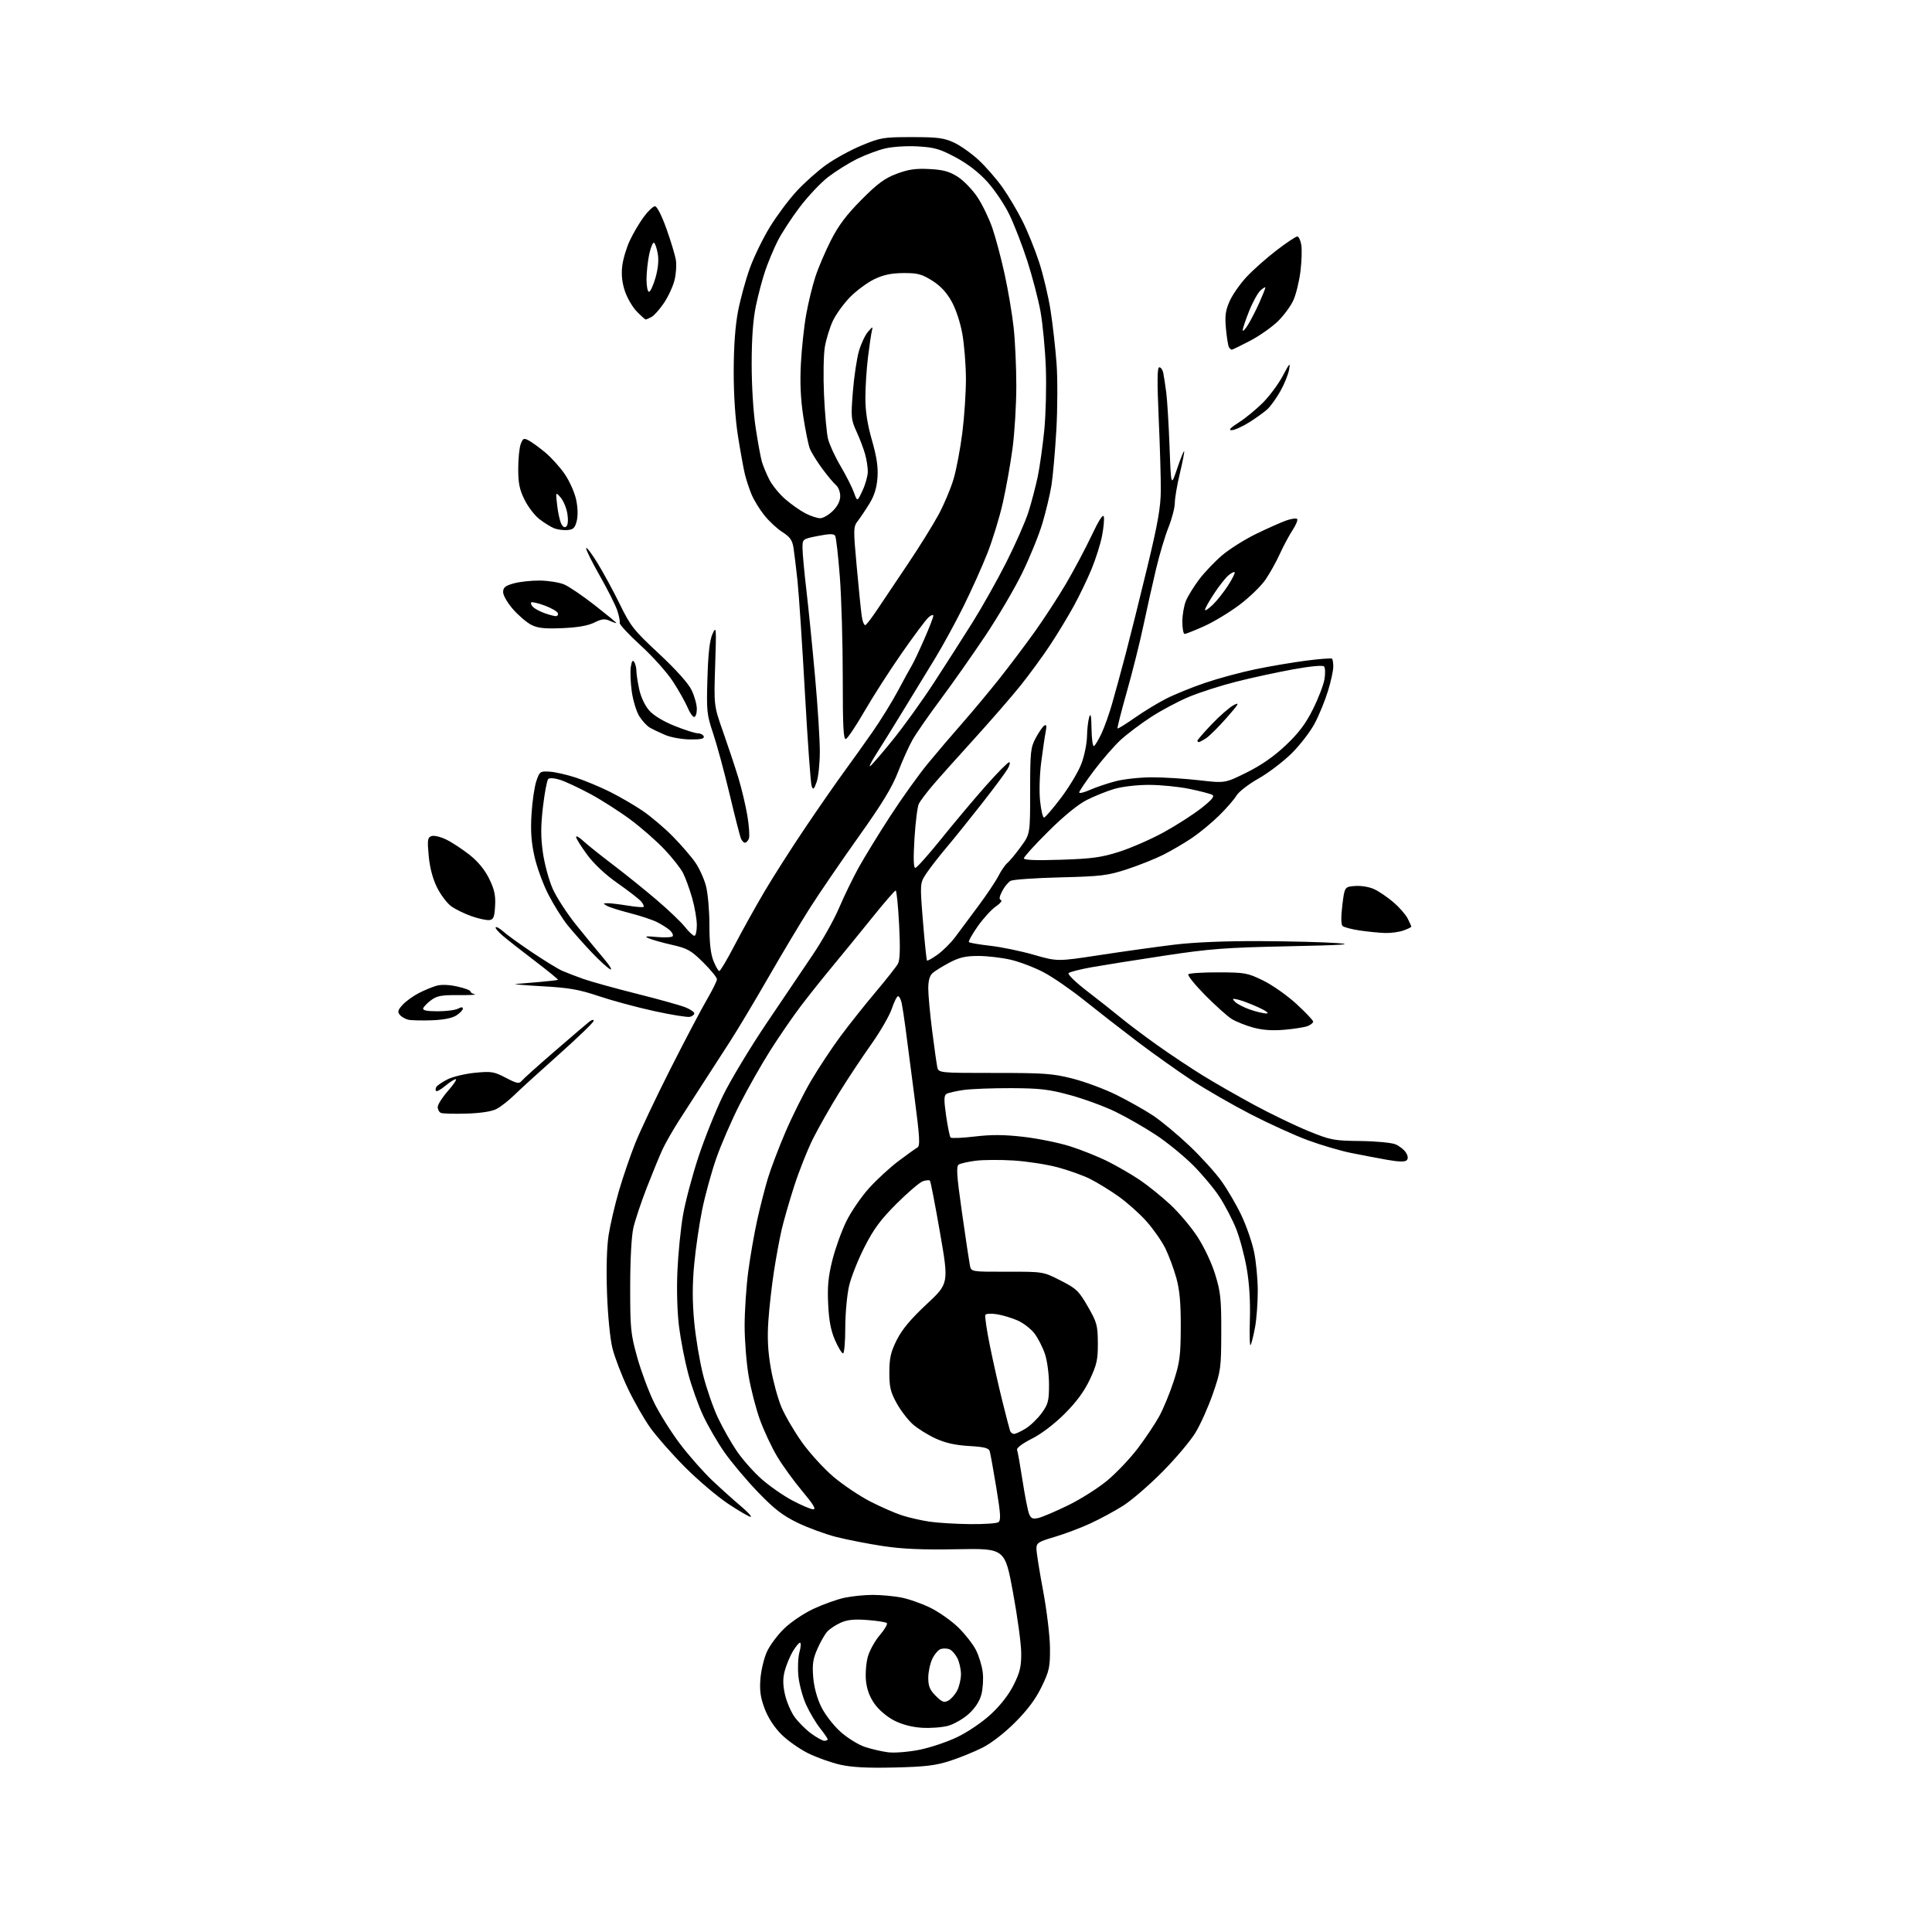 <?xml version="1.0" encoding="UTF-8" standalone="no"?>
<svg 
  version="1.1" 
  xmlns="http://www.w3.org/2000/svg" 
  xmlns:xlink="http://www.w3.org/1999/xlink" 
  xmlns:svg="http://www.w3.org/2000/svg"
  xmlns:rdf="http://www.w3.org/1999/02/22-rdf-syntax-ns#"
  xmlns:cc="http://creativecommons.org/ns#"
  xmlns:dc="http://purl.org/dc/elements/1.1/"
  viewBox="0 0 768 768"
  width="768"
  height="768"
>
<style>svg {background-color: white; }</style>"
<path stroke="none" fill="black" fill-rule="evenodd" d="M355.50,702.61C344.83,702.86 338.62,702.54 334.00,701.49C330.43,700.69 324.70,698.65 321.28,696.97C317.86,695.28 313.06,691.90 310.60,689.44C307.79,686.63 305.33,682.85 303.97,679.24C302.31,674.85 301.91,672.07 302.27,667.44C302.53,664.11 303.66,659.30 304.79,656.75C305.91,654.21 309.01,650.01 311.67,647.43C314.40,644.77 319.54,641.32 323.50,639.48C327.35,637.69 332.88,635.72 335.80,635.11C338.71,634.50 343.71,634.00 346.91,634.00C350.11,634.00 355.15,634.45 358.11,635.01C361.08,635.56 366.31,637.39 369.75,639.07C373.18,640.75 378.19,644.27 380.89,646.89C383.58,649.52 386.76,653.57 387.95,655.90C389.14,658.23 390.36,662.24 390.66,664.82C390.97,667.39 390.71,671.36 390.10,673.64C389.38,676.31 387.58,679.05 385.05,681.34C382.88,683.29 379.18,685.41 376.82,686.05C374.46,686.68 369.78,687.03 366.42,686.81C362.47,686.56 358.57,685.53 355.41,683.91C352.54,682.43 349.32,679.68 347.62,677.27C345.67,674.49 344.56,671.48 344.23,668.06C343.96,665.27 344.30,660.98 344.99,658.53C345.68,656.09 347.81,652.24 349.74,649.99C351.66,647.74 352.92,645.59 352.54,645.21C352.16,644.82 348.66,644.27 344.77,643.98C339.47,643.59 336.79,643.87 334.10,645.09C332.12,645.98 329.73,647.59 328.79,648.65C327.85,649.71 326.10,652.77 324.92,655.46C323.18,659.38 322.85,661.59 323.26,666.68C323.58,670.65 324.77,675.04 326.44,678.46C327.93,681.52 331.28,685.86 334.08,688.38C336.82,690.84 341.18,693.56 343.78,694.42C346.38,695.28 350.52,696.24 353.00,696.56C355.51,696.88 360.97,696.45 365.32,695.60C369.63,694.76 376.48,692.47 380.54,690.51C384.77,688.48 390.49,684.59 393.92,681.41C397.70,677.92 401.03,673.62 402.95,669.77C405.45,664.78 405.99,662.49 405.95,657.09C405.93,653.47 404.46,642.62 402.68,633.00C399.46,615.50 399.46,615.50 380.48,615.84C366.53,616.10 358.67,615.76 350.82,614.56C344.95,613.67 336.63,612.04 332.32,610.94C328.02,609.84 321.12,607.30 317.00,605.30C311.09,602.42 307.75,599.84 301.24,593.08C296.70,588.36 290.71,581.23 287.92,577.23C285.13,573.23 281.31,566.62 279.42,562.53C277.53,558.45 274.90,551.04 273.57,546.06C272.24,541.08 270.60,532.67 269.93,527.38C269.21,521.62 268.95,512.68 269.29,505.13C269.60,498.18 270.60,488.23 271.51,483.00C272.41,477.77 275.16,467.43 277.60,460.00C280.05,452.57 284.48,441.53 287.44,435.45C290.41,429.37 298.13,416.54 304.59,406.95C311.06,397.35 319.39,385.00 323.11,379.50C326.83,374.00 331.51,365.68 333.50,361.00C335.50,356.32 338.99,349.12 341.26,345.00C343.54,340.88 349.19,331.65 353.83,324.50C358.47,317.35 365.23,307.90 368.86,303.50C372.48,299.10 378.69,291.82 382.65,287.33C386.60,282.83 393.17,274.95 397.24,269.83C401.30,264.70 407.64,256.29 411.32,251.14C415.00,245.99 420.57,237.44 423.69,232.14C426.81,226.84 431.39,218.22 433.87,213.00C436.86,206.68 438.51,204.14 438.79,205.40C439.02,206.44 438.69,209.91 438.06,213.12C437.43,216.32 435.56,222.22 433.91,226.22C432.26,230.22 429.06,236.87 426.79,241.00C424.53,245.12 420.30,252.10 417.39,256.50C414.48,260.90 409.18,268.14 405.61,272.60C402.03,277.05 393.65,286.69 386.98,294.03C380.31,301.36 372.92,309.64 370.56,312.43C368.20,315.22 365.81,318.40 365.26,319.50C364.70,320.60 363.92,326.79 363.52,333.25C363.04,341.18 363.14,345.00 363.84,345.00C364.42,345.00 369.14,339.71 374.35,333.23C379.56,326.76 387.50,317.31 392.01,312.23C396.51,307.16 400.63,303.00 401.15,303.00C401.68,303.00 401.37,304.27 400.45,305.81C399.54,307.36 394.90,313.59 390.14,319.65C385.39,325.72 379.09,333.53 376.15,337.01C373.21,340.49 369.65,345.09 368.23,347.22C365.67,351.10 365.67,351.10 366.89,366.28C367.57,374.62 368.29,381.62 368.50,381.83C368.71,382.04 370.61,380.97 372.72,379.46C374.83,377.94 377.94,374.85 379.63,372.60C381.32,370.34 385.46,364.78 388.83,360.24C392.21,355.70 395.84,350.27 396.91,348.18C397.98,346.08 399.57,343.77 400.44,343.05C401.31,342.33 403.71,339.44 405.76,336.64C409.50,331.55 409.50,331.55 409.50,314.52C409.50,298.82 409.67,297.18 411.74,293.32C412.97,291.02 414.50,288.81 415.14,288.41C415.99,287.89 416.14,288.57 415.68,290.87C415.33,292.62 414.53,298.06 413.90,302.96C413.25,307.98 413.06,314.75 413.46,318.44C413.84,322.05 414.54,325.00 415.01,325.00C415.47,325.00 418.54,321.43 421.83,317.07C425.12,312.70 428.75,306.61 429.90,303.53C431.06,300.45 432.04,295.58 432.10,292.71C432.15,289.85 432.56,286.38 433.00,285.00C433.57,283.23 433.83,284.62 433.90,289.81C433.96,293.83 434.40,296.87 434.88,296.57C435.37,296.27 436.71,294.01 437.87,291.56C439.02,289.10 440.91,283.81 442.06,279.79C443.22,275.78 445.64,266.88 447.46,260.00C449.27,253.12 453.14,237.60 456.06,225.50C460.24,208.20 461.39,201.68 461.44,195.00C461.47,190.32 461.10,177.39 460.60,166.25C459.95,151.38 460.01,146.00 460.84,146.00C461.46,146.00 462.17,147.01 462.42,148.25C462.67,149.49 463.20,152.97 463.60,156.00C463.99,159.03 464.58,168.70 464.91,177.50C465.50,193.50 465.50,193.50 467.94,186.27C469.28,182.30 470.53,179.19 470.71,179.38C470.89,179.56 470.13,183.49 469.03,188.10C467.92,192.72 467.01,198.04 467.01,199.92C467.00,201.80 465.87,206.16 464.50,209.60C463.12,213.04 460.89,220.50 459.55,226.18C458.20,231.86 455.95,241.94 454.54,248.59C453.14,255.25 450.17,267.11 447.94,274.96C445.72,282.81 444.05,289.38 444.23,289.57C444.42,289.75 447.48,287.86 451.03,285.37C454.59,282.87 460.20,279.45 463.50,277.77C466.80,276.08 473.77,273.24 479.00,271.46C484.23,269.68 493.23,267.24 499.00,266.05C504.77,264.85 513.89,263.30 519.26,262.61C524.62,261.92 529.24,261.57 529.51,261.84C529.78,262.11 530.00,263.56 530.00,265.06C530.00,266.56 529.06,270.87 527.90,274.64C526.75,278.42 524.39,284.20 522.65,287.50C520.92,290.80 516.76,296.20 513.42,299.50C510.07,302.80 504.15,307.30 500.25,309.50C496.35,311.70 492.42,314.74 491.52,316.25C490.62,317.76 487.55,321.31 484.69,324.12C481.84,326.94 477.02,330.93 474.00,332.99C470.98,335.04 465.80,338.08 462.50,339.75C459.20,341.41 452.68,344.01 448.00,345.54C440.32,348.05 437.76,348.36 421.50,348.77C411.60,349.01 402.72,349.63 401.76,350.14C400.80,350.64 399.28,352.49 398.38,354.24C397.23,356.46 397.08,357.53 397.88,357.79C398.52,358.01 397.61,359.15 395.86,360.34C394.12,361.53 390.88,365.08 388.66,368.23C386.44,371.38 384.87,374.21 385.17,374.51C385.48,374.81 389.32,375.47 393.71,375.97C398.11,376.47 405.89,378.08 411.02,379.56C420.34,382.24 420.34,382.24 437.42,379.62C446.81,378.18 460.11,376.33 466.97,375.50C474.86,374.55 487.35,374.04 500.97,374.11C512.81,374.16 526.55,374.52 531.50,374.89C538.45,375.41 534.01,375.70 512.00,376.16C487.13,376.68 480.89,377.16 463.00,379.87C451.73,381.57 438.70,383.65 434.06,384.47C429.42,385.30 425.24,386.36 424.77,386.83C424.30,387.30 427.61,390.51 432.21,394.04C436.77,397.54 442.75,402.26 445.50,404.54C448.25,406.82 454.72,411.69 459.87,415.36C465.02,419.03 473.16,424.45 477.95,427.41C482.74,430.38 492.08,435.72 498.70,439.30C505.33,442.88 514.97,447.52 520.13,449.62C528.93,453.21 530.18,453.45 540.68,453.57C546.83,453.64 553.14,454.23 554.71,454.88C556.27,455.53 558.14,457.00 558.86,458.15C559.73,459.55 559.83,460.57 559.16,461.24C558.48,461.92 555.90,461.85 551.33,461.03C547.57,460.36 541.12,459.13 537.00,458.30C532.88,457.47 525.23,455.22 520.00,453.30C514.77,451.38 504.51,446.72 497.19,442.94C489.88,439.17 479.38,433.12 473.86,429.51C468.35,425.89 458.59,418.96 452.17,414.10C445.75,409.23 436.23,401.82 431.00,397.63C425.77,393.43 418.53,388.44 414.90,386.52C411.27,384.61 405.42,382.37 401.90,381.54C398.38,380.71 392.57,380.02 388.99,380.01C383.89,380.00 381.41,380.56 377.49,382.62C374.75,384.06 371.71,385.93 370.75,386.78C369.56,387.82 369.00,389.78 369.00,392.95C369.00,395.50 369.69,402.96 370.52,409.54C371.36,416.12 372.27,422.63 372.55,424.01C373.05,426.52 373.05,426.52 395.28,426.51C415.12,426.50 418.45,426.74 426.42,428.77C431.33,430.02 439.20,432.96 443.92,435.30C448.64,437.64 455.14,441.31 458.37,443.46C461.60,445.60 468.05,450.96 472.71,455.37C477.36,459.77 483.14,466.14 485.56,469.53C487.97,472.91 491.54,479.03 493.48,483.12C495.42,487.21 497.68,493.69 498.49,497.53C499.30,501.36 499.97,508.35 499.98,513.07C499.99,517.78 499.51,524.30 498.91,527.57C498.30,530.83 497.51,534.03 497.15,534.69C496.79,535.34 496.65,530.84 496.84,524.69C497.07,517.43 496.64,510.26 495.60,504.27C494.72,499.19 492.83,492.09 491.39,488.49C489.95,484.89 487.02,479.25 484.88,475.94C482.75,472.63 477.96,466.89 474.25,463.18C470.54,459.47 463.90,454.06 459.50,451.16C455.10,448.25 447.90,444.12 443.50,441.98C439.10,439.83 431.00,436.85 425.50,435.35C416.99,433.02 413.48,432.61 402.00,432.56C394.57,432.53 386.02,432.86 382.99,433.29C379.96,433.73 376.91,434.43 376.22,434.86C375.22,435.48 375.20,437.28 376.10,443.57C376.73,447.93 377.53,451.80 377.87,452.18C378.22,452.55 382.55,452.37 387.50,451.78C394.15,450.99 399.21,451.03 406.87,451.91C412.58,452.57 420.90,454.26 425.37,455.67C429.84,457.08 436.65,459.82 440.50,461.75C444.35,463.69 450.06,467.01 453.19,469.13C456.32,471.25 461.68,475.58 465.11,478.74C468.54,481.91 473.43,487.68 475.97,491.58C478.63,495.64 481.65,502.03 483.05,506.58C485.20,513.52 485.50,516.36 485.47,529.50C485.44,543.80 485.29,544.94 482.17,553.95C480.38,559.14 477.26,566.12 475.25,569.45C473.24,572.78 467.29,579.82 462.04,585.11C456.80,590.39 449.80,596.43 446.50,598.52C443.20,600.62 437.35,603.79 433.50,605.56C429.65,607.34 423.24,609.76 419.25,610.94C412.69,612.88 412.00,613.33 412.00,615.65C412.00,617.07 413.19,624.58 414.65,632.36C416.11,640.14 417.34,650.33 417.38,655.00C417.44,662.69 417.13,664.17 414.07,670.50C411.72,675.35 408.51,679.68 403.59,684.61C399.31,688.90 394.12,692.92 390.50,694.75C387.20,696.41 381.35,698.78 377.50,700.02C371.84,701.84 367.64,702.33 355.50,702.61zM327.70,692.00C328.41,692.00 329.00,691.73 329.00,691.39C329.00,691.06 327.64,689.07 325.98,686.98C324.33,684.89 321.85,680.73 320.49,677.75C319.12,674.77 317.73,669.67 317.39,666.41C317.05,663.16 317.23,658.81 317.80,656.75C318.37,654.69 318.47,653.00 318.02,653.00C317.57,653.00 316.27,654.57 315.14,656.48C314.01,658.40 312.59,661.82 311.98,664.08C311.17,667.07 311.17,669.58 311.98,673.34C312.58,676.18 314.26,680.20 315.70,682.28C317.13,684.36 320.13,687.39 322.35,689.03C324.58,690.66 326.98,692.00 327.70,692.00zM376.96,676.02C378.07,675.43 379.66,673.63 380.49,672.02C381.32,670.41 382.00,667.48 382.00,665.50C382.00,663.52 381.34,660.63 380.54,659.07C379.73,657.52 378.32,655.95 377.40,655.60C376.47,655.24 374.93,655.21 373.96,655.51C372.99,655.82 371.47,657.59 370.60,659.44C369.72,661.29 369.00,664.68 369.00,666.98C369.00,670.28 369.62,671.78 371.97,674.13C374.45,676.61 375.28,676.92 376.96,676.02zM385.50,605.86C391.00,605.92 396.10,605.59 396.83,605.12C397.93,604.43 397.80,602.01 396.05,591.39C394.88,584.30 393.70,577.77 393.43,576.88C393.05,575.62 391.22,575.15 385.20,574.81C379.78,574.49 375.80,573.60 371.93,571.83C368.90,570.44 364.83,567.91 362.90,566.22C360.97,564.52 358.07,560.74 356.45,557.82C353.98,553.34 353.52,551.40 353.53,545.50C353.55,539.77 354.09,537.43 356.50,532.62C358.59,528.46 362.03,524.34 368.31,518.48C377.18,510.20 377.18,510.20 373.67,490.02C371.75,478.92 369.94,469.60 369.66,469.33C369.38,469.05 368.14,469.14 366.91,469.53C365.68,469.92 361.00,473.90 356.51,478.37C350.11,484.75 347.35,488.46 343.70,495.62C341.13,500.64 338.36,507.62 337.53,511.12C336.71,514.63 336.02,522.11 336.01,527.75C336.01,533.39 335.61,538.00 335.12,538.00C334.64,538.00 333.21,535.64 331.94,532.75C330.28,528.96 329.52,524.98 329.21,518.41C328.87,511.39 329.25,507.41 330.88,500.91C332.04,496.29 334.54,489.35 336.43,485.49C338.32,481.64 342.38,475.71 345.46,472.31C348.53,468.91 353.79,464.07 357.15,461.55C360.51,459.02 363.89,456.60 364.65,456.17C365.83,455.52 365.64,452.27 363.44,435.45C362.01,424.48 360.42,412.35 359.93,408.50C359.43,404.65 358.75,400.26 358.43,398.75C358.11,397.24 357.46,396.00 357.00,396.00C356.54,396.00 355.42,398.24 354.51,400.97C353.60,403.70 349.90,410.12 346.27,415.22C342.65,420.32 336.87,429.04 333.43,434.60C329.99,440.15 325.39,448.25 323.21,452.60C321.03,456.94 317.65,465.45 315.70,471.50C313.75,477.55 311.49,485.43 310.67,489.00C309.85,492.57 308.49,500.00 307.64,505.50C306.79,511.00 305.80,519.77 305.44,525.00C304.97,531.84 305.24,537.11 306.40,543.80C307.29,548.92 309.18,555.89 310.61,559.30C312.04,562.71 315.75,569.05 318.85,573.40C321.96,577.74 327.60,583.91 331.39,587.11C335.18,590.31 341.70,594.68 345.89,596.84C350.08,598.99 355.77,601.49 358.54,602.38C361.31,603.28 366.26,604.41 369.54,604.89C372.82,605.37 380.00,605.80 385.50,605.86zM412.74,603.43C414.26,603.09 419.55,600.84 424.50,598.43C429.45,596.03 436.48,591.58 440.12,588.56C443.76,585.54 449.22,579.79 452.26,575.78C455.30,571.78 459.15,566.02 460.81,563.00C462.47,559.98 465.06,553.67 466.58,549.00C468.99,541.55 469.33,538.89 469.37,527.50C469.40,517.97 468.93,512.77 467.61,508.00C466.62,504.43 464.67,499.16 463.26,496.29C461.86,493.42 458.48,488.58 455.76,485.52C453.04,482.46 448.04,478.00 444.65,475.60C441.27,473.20 436.19,470.08 433.38,468.67C430.56,467.25 424.71,465.16 420.38,464.01C416.04,462.86 408.20,461.65 402.94,461.32C397.69,460.99 390.93,461.03 387.93,461.40C384.94,461.78 381.88,462.46 381.15,462.91C380.05,463.59 380.27,467.00 382.42,482.12C383.86,492.23 385.27,501.64 385.55,503.03C386.06,505.56 386.06,505.56 400.36,505.53C414.67,505.50 414.67,505.50 421.57,509.01C427.86,512.20 428.83,513.13 432.42,519.35C436.04,525.64 436.36,526.81 436.41,533.85C436.45,540.44 436.01,542.44 433.24,548.35C431.01,553.08 427.93,557.28 423.25,561.96C419.13,566.08 414.00,569.98 410.15,571.92C406.36,573.84 404.02,575.61 404.30,576.35C404.57,577.03 405.54,582.52 406.47,588.54C407.40,594.57 408.57,600.52 409.07,601.77C409.81,603.62 410.49,603.93 412.74,603.43zM298.40,602.97C297.79,602.98 293.75,600.64 289.41,597.75C285.07,594.86 277.36,588.31 272.26,583.18C267.17,578.06 260.97,571.02 258.49,567.54C256.00,564.05 251.97,556.98 249.52,551.82C247.08,546.66 244.35,539.52 243.46,535.97C242.52,532.18 241.62,523.08 241.30,514.00C240.96,504.35 241.20,495.67 241.93,491.00C242.57,486.88 244.41,478.97 246.02,473.44C247.63,467.91 250.56,459.36 252.52,454.44C254.49,449.52 260.76,436.27 266.46,425.00C272.16,413.73 278.67,401.36 280.91,397.52C283.16,393.67 285.00,389.96 285.00,389.27C285.00,388.57 282.55,385.57 279.55,382.59C274.72,377.80 273.31,377.00 267.19,375.61C263.39,374.75 259.21,373.57 257.89,373.00C256.00,372.17 256.69,372.06 261.19,372.48C264.32,372.77 267.12,372.61 267.42,372.14C267.71,371.66 267.18,370.59 266.23,369.75C265.28,368.92 263.01,367.49 261.19,366.56C259.37,365.64 254.52,364.03 250.41,362.98C246.30,361.93 242.17,360.62 241.22,360.06C239.66,359.15 239.68,359.06 241.50,359.04C242.60,359.02 246.17,359.45 249.44,359.98C252.70,360.52 255.58,360.75 255.83,360.50C256.08,360.25 255.66,359.29 254.89,358.37C254.13,357.45 249.96,354.21 245.62,351.17C240.61,347.66 236.15,343.49 233.37,339.72C230.97,336.45 229.00,333.30 229.00,332.70C229.00,332.11 230.24,332.79 231.75,334.20C233.26,335.62 238.56,339.87 243.53,343.64C248.50,347.41 256.37,353.75 261.03,357.73C265.69,361.70 270.76,366.54 272.29,368.48C273.83,370.42 275.52,372.00 276.04,372.00C276.57,372.00 277.00,370.09 277.00,367.75C277.00,365.41 276.16,360.54 275.13,356.94C274.10,353.34 272.46,348.85 271.49,346.97C270.51,345.09 267.20,340.89 264.11,337.63C261.02,334.36 254.99,329.07 250.69,325.87C246.39,322.66 239.19,318.06 234.69,315.63C230.19,313.21 224.77,310.67 222.66,310.00C220.40,309.29 218.45,309.15 217.92,309.68C217.43,310.17 216.50,315.12 215.84,320.68C214.94,328.40 214.93,332.72 215.82,338.99C216.46,343.51 218.22,349.97 219.73,353.35C221.24,356.73 225.37,363.10 228.90,367.50C232.43,371.90 237.38,377.94 239.91,380.91C242.47,383.94 243.61,385.85 242.49,385.26C241.39,384.67 238.00,381.56 234.97,378.34C231.93,375.13 227.75,370.41 225.68,367.85C223.61,365.29 220.18,359.84 218.06,355.73C215.93,351.63 213.42,344.76 212.46,340.47C211.18,334.73 210.87,330.27 211.29,323.59C211.59,318.59 212.46,312.70 213.20,310.50C214.51,306.66 214.72,306.51 218.52,306.75C220.70,306.88 225.41,307.96 228.99,309.14C232.57,310.32 238.65,312.85 242.50,314.78C246.35,316.70 252.18,320.09 255.45,322.31C258.72,324.53 264.12,329.11 267.45,332.49C270.78,335.88 274.81,340.54 276.40,342.85C278.00,345.16 279.91,349.39 280.65,352.24C281.39,355.10 282.00,362.05 282.00,367.70C282.00,374.79 282.50,379.20 283.61,381.98C284.49,384.19 285.54,386.00 285.94,386.00C286.34,386.00 289.08,381.39 292.01,375.75C294.95,370.11 300.27,360.55 303.83,354.50C307.40,348.45 314.72,336.98 320.11,329.00C325.49,321.02 332.37,311.12 335.38,307.00C338.40,302.88 343.54,295.68 346.81,291.00C350.07,286.32 354.66,278.90 357.00,274.50C359.34,270.10 361.81,265.60 362.48,264.50C363.16,263.40 365.35,258.77 367.35,254.20C369.36,249.64 371.00,245.41 371.00,244.80C371.00,244.19 370.13,244.48 369.07,245.44C368.01,246.40 363.24,252.78 358.48,259.62C353.71,266.46 347.04,276.84 343.66,282.70C340.27,288.56 336.94,293.53 336.25,293.76C335.27,294.08 335.00,288.75 335.01,269.33C335.01,255.67 334.49,237.66 333.85,229.31C333.21,220.95 332.37,213.61 331.99,212.98C331.46,212.13 329.72,212.15 325.14,213.05C319.00,214.26 319.00,214.26 319.01,217.88C319.02,219.87 319.70,227.35 320.54,234.50C321.38,241.65 322.94,257.18 324.00,269.00C325.07,280.82 325.92,294.32 325.89,299.00C325.87,303.68 325.29,309.05 324.60,310.94C323.56,313.83 323.25,314.08 322.65,312.52C322.25,311.50 321.06,294.88 319.98,275.58C318.91,256.29 317.58,236.22 317.03,231.00C316.48,225.78 315.75,219.79 315.42,217.70C314.94,214.71 314.00,213.40 311.02,211.51C308.94,210.20 305.69,207.18 303.81,204.81C301.92,202.44 299.64,198.70 298.73,196.50C297.82,194.30 296.64,190.70 296.10,188.50C295.57,186.30 294.34,179.55 293.38,173.50C292.27,166.50 291.65,157.05 291.66,147.50C291.68,137.60 292.27,129.50 293.39,123.67C294.33,118.82 296.44,111.12 298.09,106.56C299.74,102.00 303.34,94.61 306.10,90.14C308.85,85.67 313.63,79.27 316.73,75.93C319.83,72.58 325.12,67.87 328.50,65.47C331.87,63.06 338.20,59.60 342.57,57.79C350.04,54.69 351.20,54.50 362.50,54.50C372.72,54.50 375.20,54.82 379.22,56.68C381.81,57.88 386.26,61.03 389.09,63.68C391.93,66.33 396.17,71.20 398.51,74.50C400.85,77.80 404.42,83.81 406.44,87.85C408.47,91.89 411.45,99.27 413.08,104.26C414.71,109.24 416.75,117.86 417.62,123.41C418.48,128.96 419.55,138.45 420.00,144.50C420.44,150.55 420.40,162.47 419.91,171.00C419.41,179.53 418.54,189.43 417.96,193.00C417.38,196.57 415.77,203.32 414.38,208.00C412.99,212.68 409.37,221.58 406.34,227.79C403.30,234.01 396.69,245.26 391.64,252.79C386.60,260.33 378.62,271.68 373.91,278.00C369.21,284.32 364.20,291.52 362.79,294.00C361.37,296.48 358.78,302.22 357.03,306.76C354.64,312.97 350.70,319.44 341.21,332.76C334.27,342.52 325.57,355.25 321.88,361.05C318.19,366.86 310.79,379.23 305.43,388.55C300.07,397.87 293.22,409.32 290.20,414.00C287.19,418.68 282.40,426.10 279.54,430.50C276.69,434.90 272.34,441.65 269.87,445.50C267.41,449.35 264.46,454.52 263.32,457.00C262.17,459.48 259.40,466.23 257.15,472.00C254.91,477.77 252.49,484.98 251.79,488.00C251.02,491.35 250.52,500.52 250.51,511.50C250.50,528.16 250.71,530.24 253.29,539.50C254.82,545.00 257.84,553.10 259.99,557.50C262.14,561.90 266.80,569.33 270.34,574.00C273.88,578.67 279.64,585.20 283.14,588.51C286.64,591.81 291.75,596.41 294.50,598.72C297.25,601.04 299.00,602.95 298.40,602.97zM323.26,599.97C324.52,599.99 323.30,597.97 318.91,592.75C315.56,588.76 311.06,582.55 308.91,578.94C306.76,575.34 303.70,568.81 302.11,564.44C300.52,560.07 298.50,552.26 297.61,547.07C296.72,541.89 296.00,532.86 296.00,527.01C296.00,521.16 296.65,511.45 297.44,505.43C298.24,499.41 299.84,490.22 301.00,484.99C302.16,479.77 304.05,472.35 305.21,468.50C306.37,464.65 309.50,456.38 312.18,450.12C314.85,443.87 319.46,434.62 322.43,429.58C325.40,424.54 330.64,416.61 334.09,411.96C337.53,407.31 343.84,399.38 348.10,394.33C352.35,389.29 356.35,384.22 356.97,383.05C357.76,381.58 357.89,376.83 357.41,367.47C357.02,360.06 356.41,354.00 356.04,354.00C355.67,354.00 351.48,358.84 346.73,364.75C341.98,370.66 334.91,379.32 331.03,384.00C327.14,388.68 321.40,395.88 318.28,400.00C315.15,404.12 309.75,411.98 306.28,417.45C302.80,422.92 297.31,432.59 294.07,438.95C290.84,445.30 286.63,455.01 284.71,460.51C282.80,466.02 280.28,475.19 279.12,480.89C277.96,486.59 276.53,496.38 275.95,502.63C275.20,510.63 275.20,517.37 275.95,525.39C276.53,531.65 278.13,541.21 279.51,546.63C280.88,552.05 283.55,559.72 285.43,563.68C287.31,567.64 290.66,573.56 292.88,576.82C295.10,580.09 299.47,585.04 302.59,587.82C305.71,590.61 311.24,594.47 314.88,596.41C318.52,598.35 322.29,599.96 323.26,599.97zM403.10,570.00C403.74,570.00 405.82,569.04 407.73,567.86C409.63,566.68 412.50,563.91 414.10,561.71C416.67,558.15 417.00,556.87 417.00,550.38C417.00,546.33 416.29,540.94 415.40,538.28C414.52,535.65 412.65,531.98 411.26,530.13C409.86,528.28 406.85,525.94 404.57,524.93C402.28,523.92 398.58,522.80 396.33,522.44C394.09,522.08 392.01,522.18 391.71,522.66C391.41,523.14 392.22,528.70 393.51,535.02C394.79,541.33 397.02,551.23 398.46,557.00C399.90,562.78 401.27,568.06 401.51,568.75C401.74,569.44 402.46,570.00 403.10,570.00zM185.50,442.67C180.55,442.83 175.94,442.70 175.25,442.39C174.56,442.09 174.00,441.03 174.00,440.06C174.00,439.08 175.84,436.19 178.08,433.64C180.33,431.09 181.72,429.00 181.16,429.00C180.61,429.00 178.75,430.18 177.03,431.62C175.32,433.07 173.66,434.00 173.36,433.69C173.05,433.38 173.10,432.65 173.47,432.05C173.84,431.46 175.82,430.11 177.87,429.07C179.93,428.02 184.83,426.84 188.76,426.45C195.33,425.81 196.35,425.97 201.06,428.43C205.44,430.72 206.36,430.91 207.35,429.69C207.98,428.90 213.90,423.58 220.51,417.88C227.11,412.17 233.30,406.88 234.26,406.13C235.26,405.34 236.00,405.20 236.00,405.80C236.00,406.37 229.81,412.35 222.25,419.09C214.69,425.82 206.70,433.09 204.50,435.25C202.30,437.40 199.15,439.89 197.50,440.77C195.55,441.82 191.36,442.48 185.50,442.67zM510.50,409.35C505.70,409.76 501.80,409.48 498.08,408.45C495.10,407.63 491.28,406.09 489.58,405.03C487.89,403.97 483.15,399.72 479.05,395.58C474.96,391.44 471.96,387.71 472.39,387.28C472.82,386.85 478.19,386.51 484.33,386.53C494.82,386.55 495.90,386.74 502.06,389.74C505.67,391.49 511.64,395.68 515.31,399.05C518.99,402.42 522.00,405.60 522.00,406.11C522.00,406.63 520.99,407.43 519.75,407.90C518.51,408.37 514.35,409.02 510.50,409.35zM171.69,405.58C167.74,405.72 163.52,405.63 162.32,405.36C161.13,405.10 159.60,404.22 158.93,403.41C157.94,402.22 158.16,401.46 160.10,399.37C161.42,397.96 164.29,395.89 166.47,394.77C168.66,393.65 171.81,392.34 173.47,391.86C175.38,391.31 178.44,391.41 181.75,392.15C184.64,392.79 187.00,393.66 187.00,394.09C187.00,394.51 187.79,395.03 188.75,395.24C189.71,395.46 186.83,395.60 182.33,395.57C175.58,395.51 173.69,395.86 171.40,397.56C169.87,398.69 168.45,400.16 168.23,400.81C167.95,401.64 169.68,402.00 173.98,402.00C177.36,402.00 181.00,401.53 182.07,400.96C183.36,400.27 184.00,400.27 184.00,400.94C184.00,401.50 182.85,402.71 181.44,403.63C179.78,404.72 176.35,405.40 171.69,405.58zM274.25,404.21C273.29,404.45 266.88,403.42 260.00,401.91C253.12,400.41 243.22,397.73 238.00,395.97C230.16,393.33 226.23,392.65 215.50,392.05C208.35,391.65 203.62,391.24 205.00,391.15C206.38,391.05 210.65,390.69 214.50,390.35C218.35,390.02 221.64,389.63 221.81,389.48C221.97,389.34 217.92,386.03 212.81,382.14C207.69,378.24 201.93,373.72 200.01,372.10C198.08,370.48 196.76,368.91 197.05,368.61C197.35,368.31 198.70,369.07 200.05,370.29C201.40,371.52 206.55,375.23 211.50,378.56C216.45,381.88 221.85,385.19 223.50,385.91C225.15,386.64 228.97,388.11 232.00,389.18C235.03,390.24 244.65,392.91 253.38,395.10C262.12,397.29 270.78,399.72 272.63,400.49C274.48,401.26 276.00,402.32 276.00,402.83C276.00,403.35 275.21,403.97 274.25,404.21zM503.50,402.87C504.64,402.85 503.25,401.81 500.25,400.44C497.36,399.12 493.76,397.75 492.25,397.39C489.79,396.82 489.66,396.91 491.00,398.28C491.82,399.13 494.52,400.51 497.00,401.36C499.48,402.21 502.40,402.89 503.50,402.87zM550.60,370.88C548.35,370.81 543.83,370.37 540.56,369.89C537.30,369.41 534.19,368.59 533.67,368.07C533.07,367.47 533.04,364.38 533.60,359.80C534.50,352.50 534.50,352.50 538.73,352.19C541.17,352.02 544.40,352.57 546.37,353.51C548.25,354.40 551.65,356.72 553.92,358.66C556.19,360.61 558.72,363.48 559.53,365.05C560.34,366.62 561.00,368.10 561.00,368.35C561.00,368.60 559.58,369.30 557.85,369.90C556.12,370.51 552.86,370.95 550.60,370.88zM194.50,365.74C193.40,365.87 190.24,365.18 187.48,364.22C184.72,363.25 181.10,361.49 179.43,360.31C177.77,359.12 175.21,355.75 173.75,352.83C172.02,349.35 170.87,344.99 170.42,340.27C169.83,333.95 169.96,332.95 171.48,332.37C172.45,332.00 175.02,332.59 177.36,333.72C179.64,334.83 183.82,337.57 186.65,339.81C190.05,342.50 192.70,345.73 194.46,349.32C196.54,353.57 197.05,355.92 196.81,360.13C196.55,364.63 196.18,365.54 194.50,365.74zM421.75,341.76C434.18,341.35 437.84,340.85 445.00,338.56C449.68,337.06 457.58,333.60 462.57,330.86C467.57,328.12 474.27,323.82 477.47,321.31C481.76,317.95 482.92,316.54 481.90,315.96C481.13,315.53 477.03,314.47 472.79,313.59C468.55,312.72 461.32,312.00 456.72,312.00C451.95,312.00 446.04,312.69 442.93,313.61C439.94,314.50 435.02,316.48 432.00,318.01C428.56,319.75 422.85,324.41 416.75,330.47C411.39,335.80 407.00,340.62 407.00,341.20C407.00,341.90 411.83,342.09 421.75,341.76zM296.14,335.00C295.63,335.00 294.89,334.21 294.50,333.25C294.11,332.29 292.07,324.30 289.98,315.50C287.88,306.70 284.95,295.90 283.47,291.51C280.95,284.01 280.82,282.67 281.22,269.51C281.52,259.61 282.11,254.47 283.23,252.00C284.74,248.68 284.79,249.30 284.29,264.50C283.77,280.50 283.77,280.50 287.47,291.00C289.50,296.77 292.21,304.94 293.50,309.15C294.79,313.37 296.40,320.16 297.09,324.25C297.77,328.34 298.05,332.43 297.70,333.34C297.35,334.25 296.65,335.00 296.14,335.00zM433.31,313.98C435.68,312.93 440.28,311.38 443.52,310.54C446.77,309.69 453.26,309.00 457.96,308.99C462.66,308.99 471.10,309.52 476.72,310.17C486.95,311.35 486.95,311.35 495.54,307.09C501.35,304.22 506.39,300.71 511.07,296.30C516.23,291.43 518.99,287.77 521.89,281.97C524.04,277.69 526.11,272.30 526.50,269.99C526.89,267.69 526.80,265.40 526.31,264.91C525.77,264.37 520.76,264.85 513.95,266.09C507.65,267.24 497.55,269.43 491.49,270.96C485.44,272.49 476.98,275.20 472.70,276.98C468.42,278.76 461.56,282.41 457.46,285.09C453.35,287.77 447.94,291.86 445.43,294.17C442.92,296.49 438.19,301.93 434.93,306.25C431.67,310.58 429.00,314.52 429.00,315.01C429.00,315.49 430.94,315.03 433.31,313.98zM345.88,304.57C346.49,304.19 350.55,299.49 354.90,294.12C359.25,288.75 366.60,278.54 371.22,271.43C375.85,264.32 382.74,253.55 386.54,247.50C390.34,241.45 396.41,230.65 400.03,223.50C403.65,216.35 407.61,207.35 408.83,203.50C410.05,199.65 411.70,193.35 412.51,189.50C413.31,185.65 414.48,177.35 415.11,171.06C415.73,164.77 416.01,153.52 415.73,146.06C415.44,138.60 414.48,128.53 413.59,123.68C412.69,118.82 410.34,109.82 408.35,103.68C406.37,97.53 403.15,89.23 401.21,85.24C399.26,81.24 395.32,75.39 392.45,72.24C389.09,68.53 384.65,65.11 379.93,62.57C373.67,59.22 371.48,58.58 364.90,58.20C360.51,57.95 354.89,58.30 351.85,59.01C348.91,59.71 343.80,61.63 340.50,63.28C337.20,64.93 332.10,68.13 329.17,70.39C326.24,72.65 321.16,78.05 317.87,82.38C314.59,86.71 310.63,92.79 309.09,95.88C307.54,98.97 305.36,104.20 304.23,107.50C303.10,110.80 301.42,117.10 300.50,121.50C299.36,126.91 298.81,134.36 298.80,144.50C298.79,153.32 299.44,163.83 300.38,170.00C301.26,175.78 302.37,181.86 302.86,183.53C303.34,185.19 304.68,188.41 305.83,190.67C306.99,192.93 309.86,196.45 312.22,198.48C314.57,200.51 318.17,203.04 320.21,204.09C322.25,205.14 324.87,206.00 326.04,206.00C327.20,206.00 329.47,204.68 331.08,203.08C332.99,201.17 334.00,199.13 334.00,197.20C334.00,195.57 333.26,193.63 332.35,192.87C331.44,192.12 328.96,189.15 326.83,186.27C324.70,183.39 322.49,179.79 321.90,178.27C321.32,176.75 320.15,171.00 319.31,165.50C318.26,158.62 317.96,152.07 318.37,144.50C318.69,138.45 319.63,129.69 320.47,125.03C321.30,120.37 322.94,113.62 324.12,110.03C325.29,106.44 328.08,99.90 330.32,95.50C333.31,89.62 336.52,85.36 342.44,79.40C348.90,72.91 351.69,70.85 356.50,69.06C361.18,67.31 364.04,66.91 369.50,67.20C375.00,67.49 377.41,68.16 380.75,70.30C383.08,71.80 386.59,75.43 388.55,78.38C390.51,81.33 393.17,86.83 394.47,90.62C395.78,94.40 397.98,102.67 399.36,109.00C400.75,115.33 402.36,124.87 402.94,130.21C403.53,135.55 404.00,145.99 404.00,153.41C404.00,160.83 403.33,171.98 402.50,178.20C401.68,184.41 399.92,194.22 398.61,200.00C397.29,205.78 394.53,214.78 392.47,220.00C390.41,225.22 386.13,234.73 382.96,241.13C379.78,247.52 374.74,256.75 371.76,261.63C368.78,266.51 363.18,275.68 359.32,282.00C355.47,288.32 350.61,296.15 348.54,299.38C346.47,302.61 345.27,304.95 345.88,304.57zM476.54,295.00C476.24,295.00 476.00,294.74 476.00,294.43C476.00,294.11 478.59,291.14 481.75,287.82C484.91,284.51 488.83,281.11 490.45,280.27C492.92,278.99 492.46,279.81 487.65,285.29C484.49,288.89 480.81,292.55 479.49,293.42C478.16,294.29 476.83,295.00 476.54,295.00zM274.33,293.94C271.12,293.91 266.70,293.12 264.50,292.19C262.30,291.26 259.53,289.94 258.34,289.26C257.15,288.58 255.25,286.52 254.11,284.68C252.97,282.83 251.64,278.44 251.14,274.91C250.65,271.39 250.47,266.99 250.75,265.15C251.11,262.79 251.51,262.20 252.11,263.15C252.58,263.89 252.98,265.49 252.98,266.70C252.99,267.91 253.49,271.21 254.10,274.03C254.75,277.05 256.37,280.49 258.04,282.40C259.82,284.42 263.64,286.74 268.19,288.57C272.21,290.18 276.36,291.50 277.41,291.50C278.46,291.50 279.51,292.06 279.75,292.75C280.05,293.66 278.58,293.98 274.33,293.94zM275.95,285.00C275.37,285.00 274.19,283.31 273.33,281.25C272.47,279.19 269.87,274.57 267.55,270.98C265.23,267.38 259.44,260.91 254.65,256.55C249.87,252.19 246.12,248.15 246.33,247.57C246.53,246.98 246.07,244.70 245.31,242.50C244.54,240.30 241.46,234.20 238.46,228.94C235.46,223.67 233.00,218.74 233.00,217.96C233.00,217.19 234.95,219.69 237.33,223.53C239.71,227.36 243.76,234.82 246.34,240.09C250.65,248.92 251.90,250.50 261.92,259.83C268.73,266.18 273.60,271.60 274.91,274.31C276.06,276.69 277.00,280.06 277.00,281.82C277.00,283.57 276.53,285.00 275.95,285.00zM470.91,252.00C470.41,252.00 470.00,249.80 470.00,247.12C470.00,244.44 470.65,240.70 471.44,238.81C472.23,236.92 474.59,233.10 476.69,230.32C478.78,227.54 482.89,223.23 485.80,220.75C488.72,218.27 494.79,214.44 499.30,212.24C503.81,210.05 509.18,207.66 511.22,206.93C513.27,206.21 515.25,205.92 515.62,206.29C515.99,206.66 515.18,208.66 513.82,210.73C512.46,212.80 510.17,217.07 508.74,220.22C507.31,223.36 504.73,227.99 503.00,230.49C501.28,233.00 496.64,237.48 492.68,240.46C488.73,243.43 482.42,247.24 478.66,248.93C474.89,250.62 471.41,252.00 470.91,252.00zM223.50,249.70C216.49,249.99 213.77,249.70 211.21,248.39C209.40,247.47 206.13,244.69 203.96,242.21C201.78,239.74 200.00,236.68 200.00,235.40C200.00,233.52 200.81,232.85 204.25,231.90C206.59,231.25 211.24,230.75 214.60,230.78C217.95,230.82 222.29,231.51 224.23,232.32C226.17,233.13 231.64,236.84 236.38,240.55C241.12,244.26 245.00,247.45 245.00,247.63C245.00,247.81 243.86,247.44 242.47,246.81C240.41,245.87 239.26,245.99 236.22,247.49C233.71,248.73 229.58,249.45 223.50,249.70zM344.08,248.45C344.60,248.13 346.73,245.31 348.82,242.18C350.91,239.06 356.32,230.99 360.84,224.26C365.37,217.53 370.88,208.67 373.09,204.58C375.30,200.48 378.00,194.06 379.09,190.31C380.19,186.57 381.74,178.34 382.54,172.04C383.34,165.73 383.98,156.06 383.97,150.54C383.95,145.02 383.31,137.00 382.54,132.72C381.72,128.10 379.96,122.81 378.22,119.72C376.22,116.16 373.75,113.54 370.47,111.50C366.36,108.94 364.70,108.51 359.08,108.55C354.25,108.59 351.17,109.24 347.50,111.01C344.75,112.34 340.43,115.54 337.90,118.12C335.37,120.71 332.30,124.96 331.07,127.56C329.85,130.17 328.42,134.83 327.89,137.90C327.37,140.98 327.22,149.57 327.56,157.00C327.90,164.43 328.62,172.30 329.16,174.50C329.71,176.70 331.94,181.55 334.14,185.28C336.33,189.01 338.72,193.74 339.46,195.78C340.78,199.50 340.78,199.50 342.87,195.00C344.02,192.53 344.96,189.15 344.97,187.50C344.98,185.85 344.50,182.73 343.90,180.57C343.30,178.40 341.76,174.35 340.48,171.56C338.30,166.79 338.22,165.85 339.03,155.68C339.51,149.73 340.59,142.48 341.44,139.55C342.29,136.63 343.91,133.17 345.05,131.87C346.89,129.75 347.05,129.71 346.59,131.50C346.31,132.60 345.61,137.31 345.04,141.97C344.47,146.63 344.00,153.93 344.00,158.18C344.00,163.53 344.81,168.72 346.62,175.03C348.52,181.67 349.12,185.70 348.81,189.89C348.53,193.85 347.55,197.03 345.69,200.07C344.20,202.51 342.11,205.62 341.06,207.00C339.20,209.41 339.18,210.07 340.54,225.00C341.31,233.53 342.21,242.42 342.53,244.77C342.86,247.12 343.55,248.78 344.08,248.45zM220.83,244.92C221.57,244.97 221.98,244.44 221.75,243.75C221.52,243.06 219.17,241.70 216.53,240.72C213.89,239.74 211.48,239.18 211.18,239.48C210.88,239.79 211.19,240.59 211.86,241.27C212.54,241.94 214.53,243.03 216.29,243.67C218.06,244.32 220.10,244.88 220.83,244.92zM482.04,240.46C483.71,238.86 486.47,235.38 488.17,232.74C489.87,230.09 491.05,227.71 490.79,227.46C490.53,227.20 489.38,227.80 488.23,228.80C487.08,229.80 484.53,233.05 482.57,236.03C480.61,239.02 479.00,241.89 479.00,242.41C479.00,242.94 480.37,242.06 482.04,240.46zM225.44,210.71C223.82,210.83 221.47,210.49 220.20,209.97C218.94,209.45 216.37,207.86 214.50,206.43C212.63,205.01 209.95,201.54 208.55,198.72C206.52,194.66 206.00,192.12 206.00,186.37C206.00,182.39 206.45,177.96 206.99,176.52C207.88,174.19 208.22,174.05 210.24,175.12C211.48,175.79 214.43,177.94 216.80,179.91C219.16,181.89 222.64,185.75 224.52,188.50C226.40,191.25 228.43,195.81 229.03,198.64C229.70,201.80 229.78,205.06 229.25,207.14C228.53,209.92 227.88,210.54 225.44,210.71zM225.20,209.20C225.79,208.61 225.92,206.50 225.52,204.10C225.14,201.85 223.93,198.99 222.85,197.75C220.87,195.50 220.87,195.50 221.49,200.92C221.83,203.91 222.58,207.22 223.15,208.28C223.85,209.58 224.51,209.89 225.20,209.20zM489.61,171.00C488.22,171.00 489.06,170.08 492.37,167.98C495.00,166.32 499.32,162.77 501.99,160.11C504.66,157.44 508.23,152.61 509.94,149.38C512.68,144.20 512.97,143.91 512.42,147.00C512.07,148.93 510.51,152.76 508.95,155.52C507.39,158.28 505.08,161.50 503.81,162.67C502.54,163.84 499.27,166.19 496.55,167.90C493.83,169.60 490.71,171.00 489.61,171.00zM489.66,139.00C489.36,139.00 488.85,138.57 488.53,138.04C488.20,137.51 487.67,134.22 487.34,130.72C486.86,125.58 487.14,123.47 488.80,119.72C489.93,117.16 492.98,112.80 495.56,110.04C498.15,107.27 503.50,102.53 507.45,99.50C511.40,96.48 515.11,94.00 515.69,94.00C516.27,94.00 516.99,95.53 517.29,97.39C517.59,99.26 517.43,104.01 516.94,107.95C516.44,111.90 515.19,117.01 514.16,119.31C513.13,121.62 510.35,125.39 507.99,127.71C505.62,130.02 500.66,133.51 496.95,135.46C493.24,137.41 489.96,139.00 489.66,139.00zM496.16,129.00C497.34,127.08 499.36,123.12 500.65,120.22C501.94,117.32 503.00,114.66 503.00,114.32C503.00,113.97 502.13,114.48 501.07,115.44C500.01,116.40 497.98,120.07 496.57,123.60C495.16,127.13 494.00,130.58 494.00,131.26C494.01,131.94 494.97,130.93 496.16,129.00zM256.68,127.00C256.44,127.00 254.85,125.58 253.14,123.84C251.44,122.10 249.31,118.44 248.40,115.71C247.29,112.37 246.94,109.12 247.34,105.79C247.66,103.07 249.01,98.52 250.34,95.67C251.66,92.83 254.16,88.59 255.88,86.25C257.60,83.91 259.62,82.00 260.37,82.00C261.17,82.00 263.03,85.64 264.91,90.90C266.66,95.79 268.35,101.41 268.67,103.37C268.99,105.33 268.74,108.96 268.12,111.42C267.50,113.89 265.61,117.96 263.92,120.46C262.23,122.96 260.02,125.46 258.99,126.00C257.97,126.55 256.93,127.00 256.68,127.00zM257.97,116.00C258.51,116.00 259.67,113.51 260.55,110.46C261.59,106.90 261.92,103.51 261.49,100.97C261.13,98.79 260.45,96.78 260.00,96.50C259.54,96.22 258.68,98.26 258.08,101.04C257.49,103.82 257.00,108.33 257.00,111.05C257.00,113.77 257.44,116.00 257.97,116.00z" />

</svg>